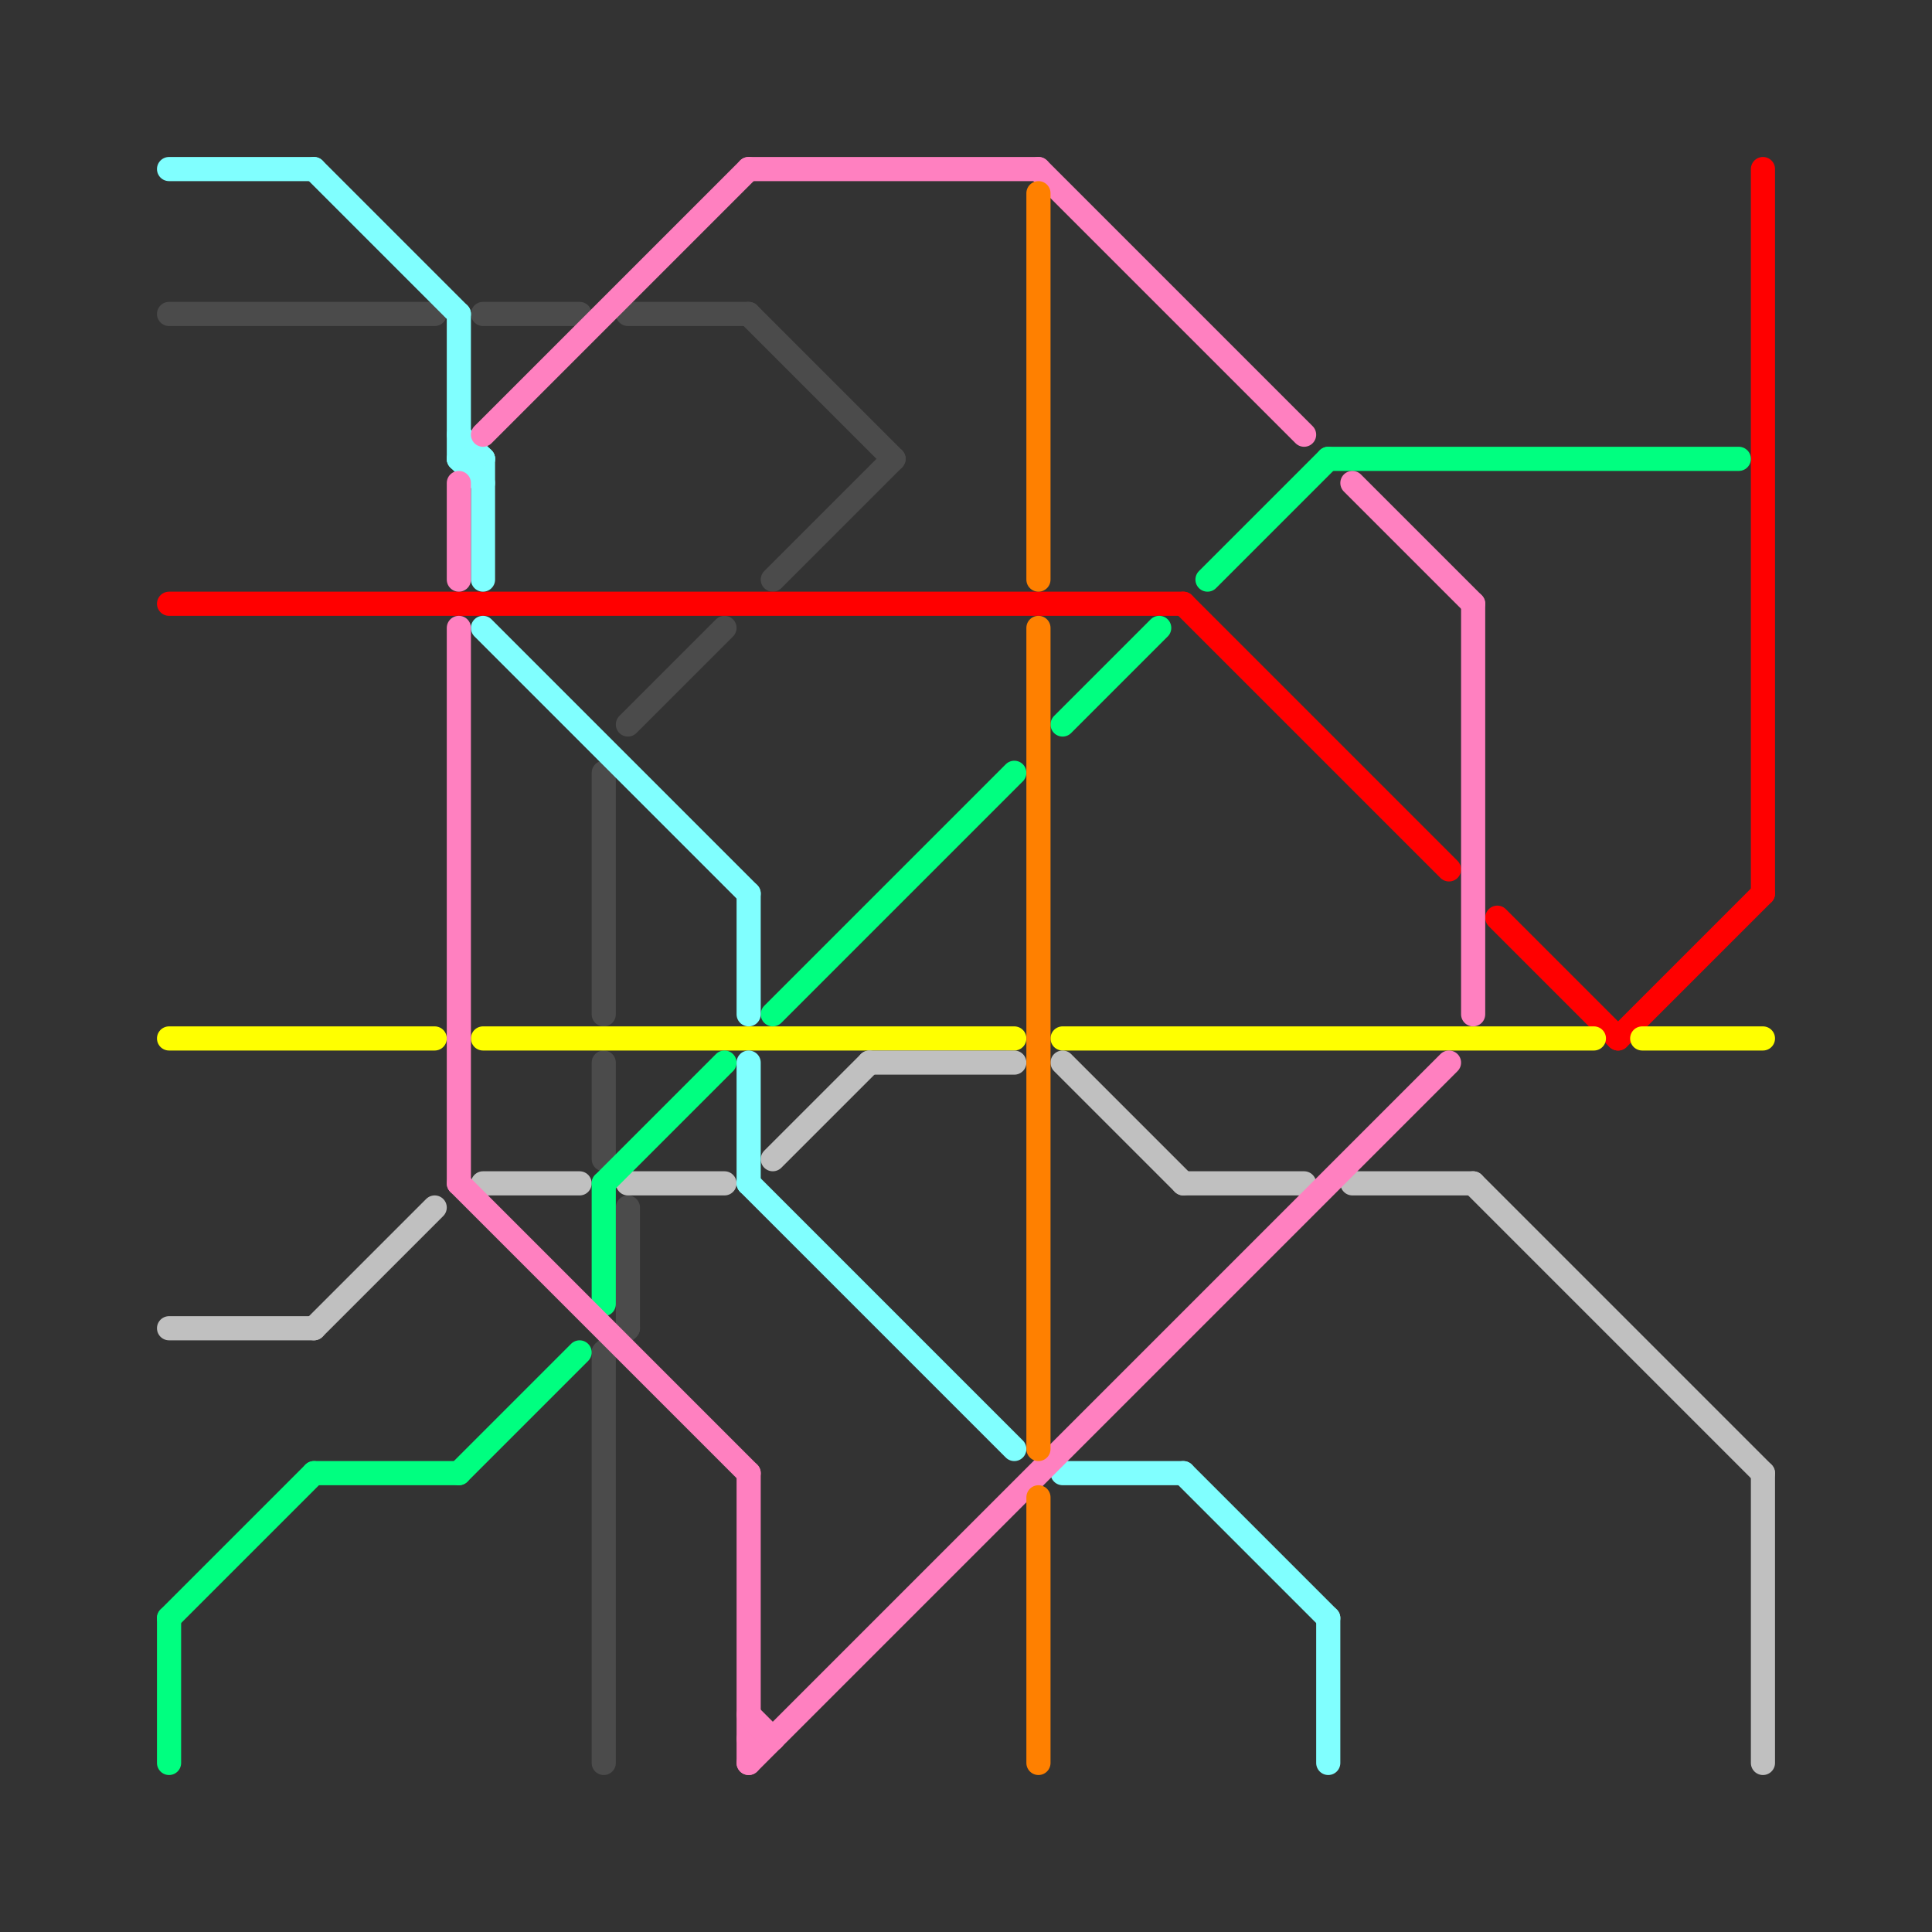 
<svg version="1.1" xmlns="http://www.w3.org/2000/svg" viewBox="0 0 80 80">
<rect x="0" y="0" width="80" height="80" fill="#333333" stroke="none"/>
<style>text { font: 1px Helvetica; font-weight: 600; white-space: pre; dominant-baseline: central; } line { stroke-width: 1; fill: none; stroke-linecap: round; stroke-linejoin: round; } .c0 { stroke: #4b4b4b } .c1 { stroke: #ff0000 } .c2 { stroke: #ffff00 } .c3 { stroke: #c0c0c0 } .c4 { stroke: #00ff80 } .c5 { stroke: #80ffff } .c6 { stroke: #ff80c0 } .c7 { stroke: #ff8000 }</style><defs><g id="wm-xf"><circle r="1.2" fill="#000"/><circle r="0.9" fill="#fff"/><circle r="0.6" fill="#000"/><circle r="0.3" fill="#fff"/></g><g id="wm"><circle r="0.6" fill="#000"/><circle r="0.3" fill="#fff"/></g></defs><line class="c0" x1="26" y1="13" x2="31" y2="13"/><line class="c0" x1="31" y1="13" x2="37" y2="19"/><line class="c0" x1="26" y1="30" x2="30" y2="26"/><line class="c0" x1="25" y1="44" x2="25" y2="48"/><line class="c0" x1="32" y1="24" x2="37" y2="19"/><line class="c0" x1="25" y1="56" x2="26" y2="55"/><line class="c0" x1="25" y1="56" x2="25" y2="73"/><line class="c0" x1="26" y1="50" x2="26" y2="55"/><line class="c0" x1="7" y1="13" x2="18" y2="13"/><line class="c0" x1="25" y1="32" x2="25" y2="42"/><line class="c0" x1="20" y1="13" x2="24" y2="13"/><line class="c1" x1="67" y1="43" x2="73" y2="37"/><line class="c1" x1="7" y1="25" x2="49" y2="25"/><line class="c1" x1="49" y1="25" x2="60" y2="36"/><line class="c1" x1="62" y1="38" x2="67" y2="43"/><line class="c1" x1="73" y1="7" x2="73" y2="37"/><line class="c2" x1="20" y1="43" x2="42" y2="43"/><line class="c2" x1="7" y1="43" x2="18" y2="43"/><line class="c2" x1="68" y1="43" x2="73" y2="43"/><line class="c2" x1="44" y1="43" x2="66" y2="43"/><line class="c3" x1="49" y1="49" x2="54" y2="49"/><line class="c3" x1="61" y1="49" x2="73" y2="61"/><line class="c3" x1="36" y1="44" x2="42" y2="44"/><line class="c3" x1="32" y1="48" x2="36" y2="44"/><line class="c3" x1="44" y1="44" x2="49" y2="49"/><line class="c3" x1="26" y1="49" x2="30" y2="49"/><line class="c3" x1="56" y1="49" x2="61" y2="49"/><line class="c3" x1="7" y1="55" x2="13" y2="55"/><line class="c3" x1="20" y1="49" x2="24" y2="49"/><line class="c3" x1="73" y1="61" x2="73" y2="73"/><line class="c3" x1="13" y1="55" x2="18" y2="50"/><line class="c4" x1="50" y1="24" x2="55" y2="19"/><line class="c4" x1="25" y1="49" x2="25" y2="54"/><line class="c4" x1="25" y1="49" x2="30" y2="44"/><line class="c4" x1="32" y1="42" x2="42" y2="32"/><line class="c4" x1="7" y1="67" x2="13" y2="61"/><line class="c4" x1="44" y1="30" x2="48" y2="26"/><line class="c4" x1="55" y1="19" x2="72" y2="19"/><line class="c4" x1="13" y1="61" x2="19" y2="61"/><line class="c4" x1="19" y1="61" x2="24" y2="56"/><line class="c4" x1="7" y1="67" x2="7" y2="73"/><line class="c5" x1="55" y1="67" x2="55" y2="73"/><line class="c5" x1="44" y1="61" x2="49" y2="61"/><line class="c5" x1="20" y1="19" x2="20" y2="24"/><line class="c5" x1="19" y1="13" x2="19" y2="19"/><line class="c5" x1="19" y1="19" x2="20" y2="19"/><line class="c5" x1="20" y1="26" x2="31" y2="37"/><line class="c5" x1="13" y1="7" x2="19" y2="13"/><line class="c5" x1="7" y1="7" x2="13" y2="7"/><line class="c5" x1="31" y1="37" x2="31" y2="42"/><line class="c5" x1="31" y1="49" x2="42" y2="60"/><line class="c5" x1="31" y1="44" x2="31" y2="49"/><line class="c5" x1="49" y1="61" x2="55" y2="67"/><line class="c5" x1="19" y1="18" x2="20" y2="19"/><line class="c5" x1="19" y1="19" x2="20" y2="20"/><line class="c6" x1="20" y1="18" x2="31" y2="7"/><line class="c6" x1="43" y1="7" x2="54" y2="18"/><line class="c6" x1="61" y1="25" x2="61" y2="42"/><line class="c6" x1="31" y1="7" x2="43" y2="7"/><line class="c6" x1="31" y1="73" x2="60" y2="44"/><line class="c6" x1="19" y1="49" x2="31" y2="61"/><line class="c6" x1="31" y1="72" x2="32" y2="72"/><line class="c6" x1="19" y1="26" x2="19" y2="49"/><line class="c6" x1="31" y1="61" x2="31" y2="73"/><line class="c6" x1="19" y1="20" x2="19" y2="24"/><line class="c6" x1="56" y1="20" x2="61" y2="25"/><line class="c6" x1="31" y1="71" x2="32" y2="72"/><line class="c7" x1="43" y1="26" x2="43" y2="60"/><line class="c7" x1="43" y1="8" x2="43" y2="24"/><line class="c7" x1="43" y1="62" x2="43" y2="73"/>
</svg>
